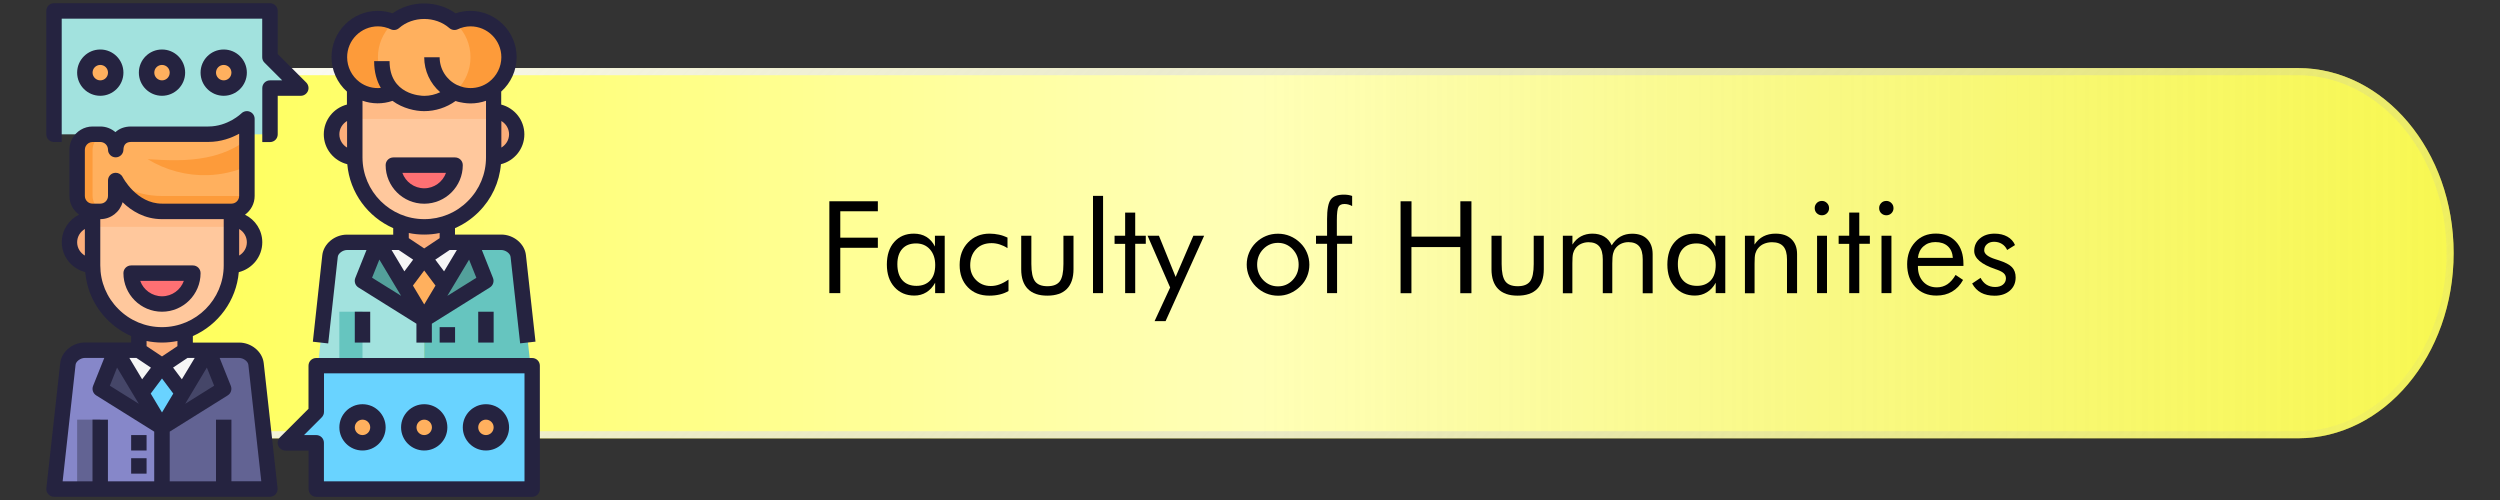 <?xml version="1.0" encoding="utf-8"?>
<!-- Generator: Adobe Illustrator 26.2.1, SVG Export Plug-In . SVG Version: 6.00 Build 0)  -->
<svg version="1.1" id="Layer_1" xmlns="http://www.w3.org/2000/svg" xmlns:xlink="http://www.w3.org/1999/xlink" x="0px" y="0px"
	 viewBox="0 0 350 70" style="enable-background:new 0 0 350 70;" xml:space="preserve">
<rect x="0" y="0" width="350" height="70" fill="#333333" stroke="none"/>
<style type="text/css">
	.st0{fill:#5BFF00;}
	.st1{fill:url(#SVGID_1_);}
	.st2{fill:url(#SVGID_00000183236400065671121660000008725799166580540575_);}
	.st3{fill:#FF6911;}
	.st4{fill:url(#SVGID_00000071553344989268987610000008726576135094096793_);}
	.st5{fill:url(#SVGID_00000146500662258215264290000013782598768730154399_);}
	.st6{fill:#29C7FE;}
	.st7{fill:url(#SVGID_00000140003875243214716060000000773219821542887064_);}
	.st8{fill:url(#SVGID_00000050643341254695189730000015903314192250211749_);}
	.st9{fill:#FFFF11;}
	.st10{fill:url(#SVGID_00000165931406293504050500000015108611658434620585_);}
	.st11{fill:url(#SVGID_00000101785981068021598740000010948789129690656959_);}
	.st12{fill:#8ED8F8;}
	.st13{fill:#32C5F4;}
	.st14{fill:#606676;}
	.st15{fill:#707789;}
	.st16{fill:#F3B55E;}
	.st17{fill:#FFE474;}
	.st18{fill:#E1E4ED;}
	.st19{fill:#AFB4C8;}
	.st20{fill:#CDD2E1;}
	.st21{fill:#99A1B1;}
	.st22{fill:#EAD26C;}
	.st23{fill:#F6FAFD;}
	.st24{fill:#35354F;}
	.st25{fill:url(#SVGID_00000074422177540831486280000015227208363674622655_);}
	.st26{fill:url(#SVGID_00000103986294297232717930000014764045510181939641_);}
	.st27{fill:#5CE0BF;}
	.st28{fill:#43C7B5;}
	.st29{fill:#FFCA6B;}
	.st30{fill:#FF6F79;}
	.st31{fill:#E95465;}
	.st32{fill:url(#SVGID_00000029746388266922741180000013012726217733422765_);}
	.st33{fill:url(#SVGID_00000085244060342684317130000009339624163761111943_);}
	.st34{fill:url(#SVGID_00000023984037307395629360000010039693293066498698_);}
	.st35{fill:url(#SVGID_00000000921747633878238650000004426206468604651650_);}
	.st36{fill:#F6F6F6;}
	.st37{fill:#999999;}
	.st38{fill:#CDCDCD;}
	.st39{fill:#66C5BF;}
	.st40{fill:#53A09B;}
	.st41{fill:#A2E2DE;}
	.st42{fill:#69D3FF;}
	.st43{fill:#FE7073;}
	.st44{fill:#252340;}
	.st45{fill:url(#SVGID_00000142867482612923882870000015577266445523079309_);}
	.st46{fill:url(#SVGID_00000014600850388407745270000007402235084246716330_);}
	.st47{fill:#CC8D4B;}
	.st48{fill:#CC7D2F;}
	.st49{fill:#CC6F12;}
	.st50{fill:#CC9A71;}
	.st51{fill:#353650;}
	.st52{fill:#8687C9;}
	.st53{fill:url(#SVGID_00000119817315673275925620000000202877304244639361_);}
	.st54{fill:url(#SVGID_00000141444852722338385290000016262698455335477899_);}
	.st55{fill:#FCAE7A;}
	.st56{fill:#454668;}
	.st57{fill:#626393;}
	.st58{fill:#FFB05E;}
	.st59{fill:#FFC89D;}
	.st60{fill:#FFBB87;}
	.st61{fill:#FD9B3A;}
	.st62{fill:#31BBDB;}
	.st63{fill:#FFFFFF;}
	.st64{fill:url(#SVGID_00000040561058844746391140000006854158003893929354_);}
	.st65{fill:url(#SVGID_00000036234860836089408140000018321945160318368441_);}
	.st66{fill:none;}
	.st67{fill:url(#SVGID_00000161629058632323340420000015197451003875745692_);}
	.st68{fill:url(#SVGID_00000089533069965689129360000000194075646823290810_);}
	.st69{fill:url(#SVGID_00000059270844869141382020000011234497360377656470_);}
	.st70{fill:url(#SVGID_00000121962667493038362130000002376483295587083179_);}
	.st71{fill:url(#SVGID_00000181801588138782586370000005682136389863027599_);}
	.st72{fill:url(#SVGID_00000007387591474689575860000011837572451644837268_);}
	.st73{fill:#96796D;}
	.st74{fill:#F2CAC1;}
	.st75{fill:#FDE8E6;}
	.st76{fill:#FDDDD7;}
	.st77{fill:#D6B3AD;}
	.st78{fill:url(#SVGID_00000139266404373135397160000011123991054820044191_);}
	.st79{fill:url(#SVGID_00000085930010837620646500000001708890786379059626_);}
	.st80{fill:url(#SVGID_00000173848068977704725160000011973436418174287502_);}
	.st81{fill:url(#SVGID_00000028304797844451194110000005433469519546712994_);}
	.st82{fill:url(#SVGID_00000152242679994107229930000012228524145198174884_);}
	.st83{fill:url(#SVGID_00000039847144910462168660000004648553975041641366_);}
	.st84{fill:url(#SVGID_00000006673092082316283800000017476014811787541139_);}
	.st85{fill:url(#SVGID_00000106867638224918696170000010193094252012961436_);}
	.st86{fill:url(#SVGID_00000173127180193874571630000007647298553997689766_);}
	.st87{fill:url(#SVGID_00000155845484400944779860000013708336107645875073_);}
	.st88{fill:url(#SVGID_00000049902287973360981140000010634225421663992248_);}
	.st89{fill:url(#SVGID_00000090277320828739867320000011999064087711001764_);}
	.st90{fill:url(#SVGID_00000106848703036743500410000009878369769970556092_);}
	.st91{fill:url(#SVGID_00000131341591179785696820000003318646621983093434_);}
	.st92{fill:url(#SVGID_00000031890924294746738570000004112532083734642078_);}
	.st93{fill:url(#SVGID_00000120539342152375949540000012929266544641710989_);}
	.st94{fill:url(#SVGID_00000150808690031036949930000006862222984318276756_);}
	.st95{fill:url(#SVGID_00000179632876443948195440000014309763072291296178_);}
	.st96{fill:url(#SVGID_00000183927182971583294620000018399201789925407108_);}
	.st97{fill:url(#SVGID_00000054961466380977826470000009511328484830876322_);}
	.st98{fill:url(#SVGID_00000150066152994319646210000015051384061166695328_);}
	.st99{fill:url(#SVGID_00000059286724164574598320000008576875563542349999_);}
	.st100{fill:url(#SVGID_00000107549993405756940670000010644431618257262983_);}
	.st101{fill:url(#SVGID_00000147933873901388436640000018350304305320458427_);}
	.st102{fill:url(#SVGID_00000086663537724173781570000004741173278076511166_);}
	.st103{fill:url(#SVGID_00000093862171436926553320000001640312824534341768_);}
	.st104{fill:url(#SVGID_00000099635569785518379860000017045291383549274033_);}
	.st105{fill:url(#SVGID_00000155125034065130580160000011338980968860202923_);}
	.st106{fill:url(#SVGID_00000147209205038300880310000012845971686320827535_);}
	.st107{fill:url(#SVGID_00000086678135008046980570000007049991415429278342_);}
	.st108{fill:url(#SVGID_00000163779765822337916560000008869197799312698514_);}
	.st109{fill:url(#SVGID_00000122716521515342325380000013677213160857484931_);}
	.st110{fill:url(#SVGID_00000098911030675901934480000017067186061681358727_);}
	.st111{fill:url(#SVGID_00000030482634899809167760000001087339280417000080_);}
</style>
<g>
	<g>
		<path class="st9" d="M321.72,9.53H82.77h-8.32H18.57v51.83h55.87h8.32h238.95c12.04,0,21.8-11.6,21.8-25.92v0
			C343.52,21.14,333.76,9.53,321.72,9.53z"/>
	</g>
	<g>
		<linearGradient id="SVGID_1_" gradientUnits="userSpaceOnUse" x1="18.573" y1="35.45" x2="343.516" y2="35.45">
			<stop  offset="1.065558e-08" style="stop-color:#FFFFFF;stop-opacity:0.3"/>
			<stop  offset="0.483" style="stop-color:#FFFFFF;stop-opacity:0.7"/>
			<stop  offset="1" style="stop-color:#E6E6E6;stop-opacity:0.3"/>
		</linearGradient>
		<path class="st1" d="M321.72,9.53H82.77h-8.32H18.57v51.83h55.87h8.32h238.95c12.04,0,21.8-11.6,21.8-25.92v0
			C343.52,21.14,333.76,9.53,321.72,9.53z"/>
		
			<linearGradient id="SVGID_00000176002595985123451920000014260174275182145178_" gradientUnits="userSpaceOnUse" x1="83.389" y1="-55.282" x2="264.852" y2="126.181">
			<stop  offset="0" style="stop-color:#FFFFFF"/>
			<stop  offset="1" style="stop-color:#B3B3B3;stop-opacity:0.1"/>
		</linearGradient>
		<path style="fill:url(#SVGID_00000176002595985123451920000014260174275182145178_);" d="M321.72,10.53
			c11.47,0,20.8,11.18,20.8,24.92s-9.33,24.92-20.8,24.92H82.77h-8.32H19.57V10.53h54.87h8.32H321.72 M321.72,9.53H82.77h-8.32
			H18.57v51.83h55.87h8.32h238.95c12.04,0,21.8-11.6,21.8-25.92v0C343.52,21.14,333.76,9.53,321.72,9.53L321.72,9.53z"/>
	</g>
	<g>
		<g>
			<path d="M116.11,41.04V28.18h6.79v1.4h-5.26v3.69h5.26v1.42h-5.26v6.35H116.11z"/>
			<path d="M132.26,33v8.04h-1.34v-1.46c-0.32,0.59-0.73,1.03-1.23,1.34c-0.5,0.31-1.06,0.46-1.68,0.46c-1.15,0-2.08-0.4-2.79-1.19
				c-0.71-0.79-1.06-1.84-1.06-3.15c0-1.32,0.34-2.38,1.03-3.16s1.6-1.17,2.75-1.17c0.67,0,1.26,0.15,1.75,0.45s0.9,0.75,1.2,1.35
				V33H132.26z M130.93,37.1c0-0.91-0.25-1.64-0.74-2.19s-1.14-0.83-1.94-0.83c-0.83,0-1.47,0.25-1.93,0.76s-0.69,1.22-0.69,2.14
				c0,0.97,0.23,1.72,0.7,2.25s1.13,0.79,1.98,0.79c0.82,0,1.46-0.26,1.93-0.77S130.93,38.02,130.93,37.1z"/>
			<path d="M141.19,39.14v1.6c-0.36,0.22-0.77,0.38-1.23,0.49s-0.94,0.16-1.47,0.16c-1.24,0-2.24-0.39-3-1.18
				c-0.76-0.79-1.14-1.82-1.14-3.11c0-1.29,0.39-2.34,1.18-3.16s1.79-1.23,3.01-1.23c0.45,0,0.88,0.05,1.31,0.14s0.82,0.23,1.2,0.41
				v1.48c-0.35-0.23-0.71-0.4-1.09-0.52s-0.76-0.18-1.14-0.18c-0.9,0-1.63,0.28-2.17,0.85s-0.82,1.32-0.82,2.25
				c0,0.83,0.27,1.52,0.82,2.07s1.23,0.83,2.06,0.83c0.42,0,0.82-0.07,1.22-0.22S140.75,39.45,141.19,39.14z"/>
			<path d="M144.39,33v3.96c0,1.15,0.17,1.96,0.51,2.42s0.92,0.69,1.74,0.69s1.39-0.23,1.73-0.68s0.51-1.26,0.51-2.43V33h1.41v4.69
				c0,1.21-0.31,2.13-0.93,2.76s-1.54,0.94-2.74,0.94c-1.2,0-2.1-0.31-2.72-0.94s-0.93-1.54-0.93-2.75V33H144.39z"/>
			<path d="M153.02,41.04V27.42h1.41v13.62H153.02z"/>
			<path d="M157.52,34.14h-1.48V33h1.48v-3.24h1.41V33h1.48v1.13h-1.48v6.91h-1.41V34.14z"/>
			<path d="M161.64,44.96l2.18-4.71L160.66,33h1.59l2.34,5.77l2.48-5.77h1.51l-5.4,11.96H161.64z"/>
			<path d="M174.54,37.05c0-0.59,0.11-1.15,0.33-1.67s0.53-0.99,0.95-1.4s0.89-0.72,1.42-0.94s1.09-0.32,1.69-0.32
				c0.59,0,1.14,0.11,1.67,0.33s1,0.53,1.43,0.95c0.42,0.4,0.73,0.87,0.95,1.39s0.33,1.08,0.33,1.67s-0.11,1.14-0.33,1.66
				s-0.53,0.98-0.95,1.38c-0.43,0.42-0.91,0.74-1.44,0.97s-1.08,0.33-1.66,0.33c-0.59,0-1.15-0.11-1.68-0.33
				c-0.53-0.22-1-0.54-1.42-0.95c-0.42-0.42-0.73-0.89-0.95-1.41S174.54,37.64,174.54,37.05z M176,37.05c0,0.85,0.28,1.57,0.85,2.16
				s1.26,0.88,2.07,0.88c0.8,0,1.49-0.29,2.05-0.88s0.84-1.31,0.84-2.16s-0.28-1.57-0.84-2.16S179.72,34,178.92,34
				c-0.81,0-1.5,0.29-2.07,0.88S176,36.2,176,37.05z"/>
			<path d="M185.79,41.04v-6.91h-1.55V33h1.55v-2.33c0-1.34,0.17-2.24,0.5-2.71s0.94-0.71,1.82-0.71c0.22,0,0.42,0.01,0.62,0.04
				s0.39,0.08,0.57,0.14v1.42c-0.18-0.1-0.35-0.17-0.53-0.22s-0.36-0.07-0.55-0.07c-0.4,0-0.68,0.13-0.83,0.39s-0.23,0.89-0.23,1.9
				V33h2.14v1.13h-2.11v6.91H185.79z"/>
			<path d="M196.08,41.04V28.18h1.53v4.95h6.84v-4.95H206v12.87h-1.56v-6.46h-6.84v6.46H196.08z"/>
			<path d="M210.23,33v3.96c0,1.15,0.17,1.96,0.51,2.42s0.92,0.69,1.74,0.69s1.39-0.23,1.73-0.68s0.51-1.26,0.51-2.43V33h1.41v4.69
				c0,1.21-0.31,2.13-0.93,2.76s-1.54,0.94-2.74,0.94c-1.2,0-2.1-0.31-2.72-0.94s-0.93-1.54-0.93-2.75V33H210.23z"/>
			<path d="M229.98,41.04v-4.74c0-0.81-0.16-1.42-0.49-1.81s-0.83-0.59-1.51-0.59c-0.37,0-0.71,0.08-1.02,0.22s-0.58,0.36-0.79,0.64
				c-0.16,0.21-0.27,0.46-0.34,0.74s-0.11,0.74-0.11,1.39v4.16h-1.33v-4.74c0-0.81-0.16-1.42-0.49-1.81s-0.83-0.59-1.51-0.59
				c-0.37,0-0.71,0.08-1.03,0.22s-0.59,0.36-0.8,0.64c-0.15,0.21-0.26,0.44-0.33,0.71s-0.1,0.74-0.1,1.42v4.16h-1.33V33h1.34v1.24
				c0.33-0.52,0.73-0.9,1.2-1.15s1-0.38,1.6-0.38c0.65,0,1.2,0.14,1.66,0.42s0.8,0.68,1.04,1.22c0.35-0.55,0.75-0.96,1.23-1.23
				s1.02-0.4,1.64-0.4c0.9,0,1.6,0.25,2.1,0.76s0.76,1.2,0.76,2.1v5.48H229.98z"/>
			<path d="M241.54,33v8.04h-1.34v-1.46c-0.32,0.59-0.73,1.03-1.24,1.34c-0.5,0.31-1.06,0.46-1.68,0.46c-1.15,0-2.08-0.4-2.79-1.19
				c-0.71-0.79-1.06-1.84-1.06-3.15c0-1.32,0.34-2.38,1.03-3.16s1.6-1.17,2.75-1.17c0.67,0,1.26,0.15,1.75,0.45s0.9,0.75,1.2,1.35
				V33H241.54z M240.2,37.1c0-0.91-0.25-1.64-0.74-2.19s-1.14-0.83-1.94-0.83c-0.83,0-1.47,0.25-1.93,0.76s-0.69,1.22-0.69,2.14
				c0,0.97,0.23,1.72,0.7,2.25s1.13,0.79,1.98,0.79c0.82,0,1.46-0.26,1.93-0.77S240.2,38.02,240.2,37.1z"/>
			<path d="M244.29,41.04V33h1.34v1.24c0.35-0.52,0.76-0.9,1.25-1.15s1.05-0.38,1.69-0.38c0.95,0,1.69,0.25,2.22,0.76
				s0.8,1.2,0.8,2.1v5.48h-1.41v-4.74c0-0.81-0.17-1.42-0.51-1.81s-0.87-0.59-1.59-0.59c-0.41,0-0.78,0.08-1.12,0.22
				s-0.62,0.36-0.84,0.64c-0.17,0.21-0.29,0.45-0.37,0.72s-0.11,0.74-0.11,1.41v4.16H244.29z"/>
			<path d="M254.06,29.13c0-0.28,0.1-0.51,0.29-0.71s0.44-0.29,0.72-0.29c0.28,0,0.51,0.1,0.71,0.3s0.29,0.44,0.29,0.72
				c0,0.28-0.1,0.51-0.29,0.7s-0.43,0.29-0.71,0.29s-0.52-0.1-0.72-0.29S254.06,29.41,254.06,29.13z M254.39,41.04V33h1.39v8.04
				H254.39z"/>
			<path d="M258.89,34.14h-1.48V33h1.48v-3.24h1.41V33h1.48v1.13h-1.48v6.91h-1.41V34.14z"/>
			<path d="M263.08,29.13c0-0.28,0.1-0.51,0.29-0.71s0.44-0.29,0.72-0.29c0.28,0,0.51,0.1,0.71,0.3s0.29,0.44,0.29,0.72
				c0,0.28-0.1,0.51-0.29,0.7s-0.43,0.29-0.71,0.29s-0.52-0.1-0.72-0.29S263.08,29.41,263.08,29.13z M263.41,41.04V33h1.39v8.04
				H263.41z"/>
			<path d="M274.88,37.23h-6.37v0.12c0,0.86,0.25,1.56,0.74,2.09s1.13,0.79,1.92,0.79c0.54,0,1.03-0.15,1.46-0.43
				c0.43-0.29,0.82-0.73,1.15-1.31l1.05,0.7c-0.4,0.73-0.92,1.27-1.55,1.64s-1.35,0.55-2.18,0.55c-1.22,0-2.21-0.4-2.97-1.21
				s-1.13-1.87-1.13-3.18c0-1.26,0.38-2.29,1.12-3.09s1.71-1.2,2.89-1.2c1.19,0,2.13,0.38,2.83,1.14s1.04,1.8,1.04,3.12V37.23z
				 M273.4,36.11c-0.05-0.71-0.28-1.25-0.71-1.64s-1.01-0.58-1.74-0.58c-0.67,0-1.22,0.2-1.67,0.6s-0.7,0.94-0.77,1.61H273.4z"/>
			<path d="M276.1,39.69l1.18-0.79c0.22,0.43,0.5,0.75,0.84,0.96s0.74,0.32,1.2,0.32c0.45,0,0.82-0.11,1.09-0.33
				s0.42-0.52,0.42-0.88c0-0.28-0.1-0.52-0.29-0.7s-0.52-0.36-0.98-0.52l-0.23-0.08c-1.96-0.67-2.94-1.52-2.94-2.53
				c0-0.71,0.26-1.3,0.79-1.75s1.21-0.68,2.06-0.68c0.7,0,1.29,0.14,1.79,0.42s0.86,0.67,1.07,1.18L281,35
				c-0.16-0.37-0.41-0.65-0.73-0.85s-0.69-0.3-1.11-0.3c-0.4,0-0.73,0.11-0.99,0.34s-0.38,0.51-0.38,0.87c0,0.49,0.53,0.91,1.6,1.24
				c0.2,0.06,0.36,0.11,0.47,0.15c0.87,0.28,1.48,0.6,1.82,0.96s0.51,0.84,0.51,1.43c0,0.76-0.27,1.38-0.81,1.85
				c-0.54,0.47-1.25,0.71-2.12,0.71c-0.75,0-1.39-0.14-1.91-0.42S276.41,40.26,276.1,39.69z"/>
		</g>
	</g>
	<g>
		<g>
			<g>
				<circle class="st58" cx="14.04" cy="10.17" r="2.16"/>
			</g>
			<g>
				<circle class="st58" cx="22.68" cy="10.17" r="2.16"/>
			</g>
			<g>
				<circle class="st58" cx="31.32" cy="10.17" r="2.16"/>
			</g>
			<g>
				<path class="st41" d="M37.79,1.53v6.48l4.32,4.32h-4.32v6.48H7.56V1.53H37.79z M14.04,12.33c1.19,0,2.16-0.97,2.16-2.16
					s-0.97-2.16-2.16-2.16s-2.16,0.97-2.16,2.16S12.85,12.33,14.04,12.33z M22.68,12.33c1.19,0,2.16-0.97,2.16-2.16
					s-0.97-2.16-2.16-2.16s-2.16,0.97-2.16,2.16S21.49,12.33,22.68,12.33z M31.32,12.33c1.19,0,2.16-0.97,2.16-2.16
					s-0.97-2.16-2.16-2.16c-1.19,0-2.16,0.97-2.16,2.16S30.13,12.33,31.32,12.33z"/>
			</g>
		</g>
		<g>
			<g>
				<g>
					<g>
						<polygon class="st36" points="56.15,33.92 59.39,36.08 56.51,39.92 52.91,33.92 						"/>
					</g>
					<g>
						<polygon class="st36" points="62.63,33.92 65.87,33.92 62.27,39.92 59.39,36.08 						"/>
					</g>
					<g>
						<polygon class="st58" points="59.39,36.08 62.27,39.92 59.39,44.72 56.51,39.92 						"/>
					</g>
					<g>
						<polygon class="st40" points="56.51,39.92 59.39,44.72 50.75,39.32 52.91,33.92 						"/>
					</g>
					<g>
						<polygon class="st40" points="62.27,39.92 65.87,33.92 68.03,39.32 59.39,44.72 						"/>
					</g>
					<g>
						<path class="st41" d="M50.75,53.35h-6.48l1.94-17.51c0.12-1.09,1.27-1.92,2.38-1.92h4.32l-2.16,5.4l8.64,5.4v8.64H50.75z"/>
					</g>
					<g>
						<path class="st39" d="M68.03,53.35h-8.64v-8.64l8.64-5.4l-2.16-5.4h4.32c1.1,0,2.26,0.83,2.38,1.92l1.94,17.51H68.03z"/>
					</g>
					<g>
						<rect x="47.51" y="43.64" class="st39" width="3.24" height="9.72"/>
					</g>
				</g>
				<g>
					<g>
						<g>
							<g>
								<polygon class="st55" points="56.15,29.6 56.15,33.92 59.39,36.08 62.63,33.92 62.63,29.6 								"/>
							</g>
							<g>
								<g>
									<path class="st43" d="M55.07,23.12h8.64c0,2.39-1.93,4.32-4.32,4.32C57,27.44,55.07,25.51,55.07,23.12z"/>
								</g>
								<g>
									<path class="st55" d="M49.67,15.57v6.48c-1.79,0-3.24-1.45-3.24-3.24S47.88,15.57,49.67,15.57z"/>
								</g>
								<g>
									<path class="st55" d="M69.11,15.57c1.79,0,3.24,1.45,3.24,3.24s-1.45,3.24-3.24,3.24V15.57z"/>
								</g>
								<g>
									<path class="st59" d="M69.11,12.33v3.24v6.48c0,5.37-4.35,9.72-9.72,9.72c-2.68,0-5.12-1.09-6.87-2.85
										c-1.76-1.75-2.85-4.19-2.85-6.87v-6.48v-3.24H69.11z M63.71,23.12h-8.64c0,2.39,1.93,4.32,4.32,4.32
										C61.77,27.44,63.71,25.51,63.71,23.12z"/>
								</g>
							</g>
						</g>
						<g>
							<rect x="49.67" y="12.33" class="st60" width="19.43" height="4.32"/>
						</g>
					</g>
					<g>
						<g>
							<circle class="st61" cx="65.87" cy="8.01" r="5.4"/>
						</g>
						<g>
							<circle class="st61" cx="52.91" cy="8.01" r="5.4"/>
						</g>
						<g>
							<circle class="st58" cx="59.39" cy="8.01" r="6.48"/>
						</g>
					</g>
				</g>
			</g>
			<g>
				<g>
					<g>
						<g>
							<g>
								<g>
									<g>
										<polygon class="st55" points="19.44,44.72 19.44,49.04 22.68,51.2 25.92,49.04 25.92,44.72 										"/>
									</g>
									<g>
										<g>
											<circle class="st58" cx="68.03" cy="59.83" r="2.16"/>
										</g>
										<g>
											<circle class="st58" cx="59.39" cy="59.83" r="2.16"/>
										</g>
										<g>
											<circle class="st58" cx="50.75" cy="59.83" r="2.16"/>
										</g>
										<g>
											<g>
												<path class="st42" d="M74.5,51.2v17.28H44.27v-6.48h-4.32l4.32-4.32V51.2H74.5z M70.19,59.83
													c0-1.19-0.97-2.16-2.16-2.16s-2.16,0.97-2.16,2.16s0.97,2.16,2.16,2.16S70.19,61.02,70.19,59.83z M61.55,59.83
													c0-1.19-0.97-2.16-2.16-2.16c-1.19,0-2.16,0.97-2.16,2.16s0.97,2.16,2.16,2.16C60.58,61.99,61.55,61.02,61.55,59.83z
													 M52.91,59.83c0-1.19-0.97-2.16-2.16-2.16s-2.16,0.97-2.16,2.16s0.97,2.16,2.16,2.16S52.91,61.02,52.91,59.83z"/>
											</g>
										</g>
										<g>
											<polygon class="st36" points="19.44,49.04 22.68,51.2 19.8,55.04 16.2,49.04 											"/>
										</g>
										<g>
											<polygon class="st36" points="25.92,49.04 29.16,49.04 25.56,55.04 22.68,51.2 											"/>
										</g>
										<g>
											<polygon class="st42" points="22.68,51.2 25.56,55.04 22.68,59.83 19.8,55.04 											"/>
										</g>
										<g>
											<polygon class="st56" points="19.8,55.04 22.68,59.83 14.04,54.43 16.2,49.04 											"/>
										</g>
										<g>
											<polygon class="st56" points="25.56,55.04 29.16,49.04 31.32,54.43 22.68,59.83 											"/>
										</g>
										<g>
											<path class="st52" d="M14.04,68.47H7.56l1.94-17.51c0.12-1.09,1.27-1.92,2.38-1.92h4.32l-2.16,5.4l8.64,5.4v8.64H14.04z"
												/>
										</g>
										<g>
											<path class="st57" d="M31.32,68.47h-8.64v-8.64l8.64-5.4l-2.16-5.4h4.32c1.1,0,2.26,0.83,2.38,1.92l1.94,17.51H31.32z"/>
										</g>
										<g>
											<path class="st58" d="M34.56,18.8v8.64c0,1.19-0.97,2.16-2.16,2.16h-9.72c-4.32,0-6.48-4.32-6.48-4.32v2.16
												c0,1.19-0.97,2.16-2.16,2.16h-1.08c-1.19,0-2.16-0.97-2.16-2.16v-6.48c0-0.37,0.1-0.72,0.26-1.03
												c0.37-0.67,1.08-1.13,1.9-1.13h1.08c1.19,0,2.16,0.97,2.16,2.16c0,0,0-2.16,2.16-2.16h10.8c3.24,0,5.4-2.16,5.4-2.16
												V18.8z"/>
										</g>
										<g>
											<path class="st43" d="M18.36,38.24H27c0,2.39-1.93,4.32-4.32,4.32S18.36,40.63,18.36,38.24z"/>
										</g>
										<g>
											<path class="st55" d="M12.96,30.68v6.48c-1.79,0-3.24-1.45-3.24-3.24C9.72,32.13,11.17,30.68,12.96,30.68z"/>
										</g>
										<g>
											<path class="st55" d="M32.4,30.68c1.79,0,3.24,1.45,3.24,3.24c0,1.79-1.45,3.24-3.24,3.24V30.68z"/>
										</g>
										<g>
											<path class="st59" d="M12.96,30.68V29.6h1.08c1.19,0,2.16-0.97,2.16-2.16v-2.16c0,0,2.16,4.32,6.48,4.32h9.72v1.08v6.48
												c0,5.37-4.35,9.72-9.72,9.72c-2.68,0-5.12-1.09-6.87-2.85c-1.76-1.75-2.85-4.19-2.85-6.87V30.68z M27,38.24h-8.64
												c0,2.39,1.93,4.32,4.32,4.32S27,40.63,27,38.24z"/>
										</g>
									</g>
								</g>
								<g>
									<rect x="10.8" y="58.75" class="st57" width="3.24" height="9.72"/>
								</g>
							</g>
							<g>
								<g>
									<path class="st66" d="M22.68,42.56c2.39,0,4.32-1.93,4.32-4.32h-8.64C18.36,40.63,20.29,42.56,22.68,42.56z"/>
								</g>
								<g>
									<path class="st60" d="M32.4,30.68V29.6h-9.72c-4.32,0-6.48-4.32-6.48-4.32v2.16c0,1.19-0.97,2.16-2.16,2.16h-1.08v1.08
										v1.08H32.4V30.68z"/>
								</g>
							</g>
						</g>
						<g>
							<g>
								<path class="st61" d="M16.2,25.28c0,0,2.16,4.32,6.48,4.32h9.72c1.19,0,2.16-0.97,2.16-2.16c-3.54,0-9.07,0-11.88,0
									C18.36,27.44,16.2,25.28,16.2,25.28z"/>
							</g>
						</g>
					</g>
					<g>
						<path class="st61" d="M12.96,27.44v-6.48c0-1.01,0.69-1.84,1.62-2.08c-0.17-0.04-0.35-0.08-0.54-0.08h-1.08
							c-1.19,0-2.16,0.97-2.16,2.16v6.48c0,1.19,0.97,2.16,2.16,2.16h1.08c0.19,0,0.37-0.03,0.54-0.08
							C13.65,29.28,12.96,28.45,12.96,27.44z"/>
					</g>
				</g>
				<g>
					<g>
						<path class="st61" d="M20.66,22.28c2.52,1.55,5.49,2.34,8.45,2.24c1.87-0.06,3.73-0.48,5.45-1.22v-3.77
							c-1.62,1.3-3.63,2.11-5.68,2.51C26.18,22.58,23.4,22.46,20.66,22.28z"/>
					</g>
				</g>
			</g>
		</g>
		<g>
			<path class="st44" d="M28.08,38.24c0-0.6-0.48-1.08-1.08-1.08h-8.64c-0.6,0-1.08,0.48-1.08,1.08c0,2.98,2.42,5.4,5.4,5.4
				S28.08,41.22,28.08,38.24z M19.63,39.32h6.11c-0.45,1.26-1.65,2.16-3.05,2.16S20.07,40.58,19.63,39.32z"/>
			<path class="st44" d="M33.48,47.96H27v-0.91c3.53-1.55,6.08-4.94,6.43-8.95c1.88-0.47,3.29-2.16,3.29-4.18
				c0-1.7-0.99-3.16-2.42-3.86c0.81-0.59,1.35-1.54,1.35-2.62v-10.8c0-0.44-0.26-0.83-0.67-1c-0.4-0.17-0.87-0.07-1.18,0.23
				c-0.02,0.02-1.88,1.84-4.64,1.84h-10.8c-0.97,0-1.69,0.32-2.2,0.79c-0.57-0.49-1.31-0.79-2.12-0.79h-1.08
				c-1.18,0-2.27,0.65-2.85,1.7c-0.25,0.47-0.39,1-0.39,1.54v6.48c0,1.08,0.53,2.03,1.35,2.62c-1.43,0.7-2.42,2.16-2.42,3.86
				c0,2.02,1.4,3.71,3.28,4.18c0.22,2.53,1.3,4.88,3.12,6.69c0.97,0.97,2.09,1.73,3.31,2.27v0.9h-6.48c-1.73,0-3.27,1.29-3.45,2.88
				L6.49,68.35c-0.03,0.31,0.06,0.61,0.27,0.84c0.21,0.23,0.5,0.36,0.8,0.36h30.23c0.31,0,0.6-0.13,0.8-0.36
				c0.2-0.23,0.3-0.53,0.27-0.84l-1.94-17.51C36.75,49.25,35.2,47.96,33.48,47.96z M19.11,50.12l2.02,1.35L19.9,53.1l-1.79-2.99
				H19.11z M16.39,51.46l3.04,5.07L15.38,54L16.39,51.46z M22.68,52.99l1.58,2.11l-1.58,2.64L21.1,55.1L22.68,52.99z M28.96,51.46
				L29.98,54l-4.05,2.53L28.96,51.46z M25.46,53.1l-1.23-1.64l2.02-1.35h1.01L25.46,53.1z M33.48,35.78v-3.72
				c0.64,0.37,1.08,1.06,1.08,1.86S34.12,35.4,33.48,35.78z M11.88,20.96c0-0.18,0.05-0.36,0.13-0.51c0.19-0.35,0.56-0.57,0.95-0.57
				h1.08c0.6,0,1.08,0.48,1.08,1.08c0,0,0,0,0,0.01c0,0,0,0,0,0v0c0,0,0,0,0,0v0c0,0,0,0,0,0c0,0,0,0,0,0c0,0,0,0,0,0
				c0.01,0.59,0.49,1.06,1.08,1.06c0.59,0,1.07-0.48,1.08-1.07c0.01-0.5,0.21-1.09,1.08-1.09h10.8c1.77,0,3.25-0.56,4.32-1.15v8.71
				c0,0.6-0.48,1.08-1.08,1.08h-9.72c-3.58,0-5.49-3.69-5.51-3.72c-0.19-0.37-0.56-0.6-0.97-0.6c-0.08,0-0.17,0.01-0.25,0.03
				c-0.49,0.11-0.83,0.55-0.83,1.05v2.16c0,0.6-0.48,1.08-1.08,1.08h-1.08c-0.6,0-1.08-0.48-1.08-1.08V20.96z M10.8,33.92
				c0-0.8,0.44-1.48,1.08-1.86v3.72C11.24,35.4,10.8,34.72,10.8,33.92z M14.04,37.16v-6.48c1.48,0,2.74-1,3.12-2.37
				c1.23,1.2,3.06,2.37,5.52,2.37h8.64v6.48c0,4.76-3.87,8.64-8.64,8.64c-2.31,0-4.48-0.9-6.11-2.54
				C14.94,41.64,14.04,39.47,14.04,37.16z M22.68,47.96c0.74,0,1.46-0.08,2.16-0.22v0.72l-2.16,1.44l-2.16-1.44v-0.72
				C21.22,47.88,21.94,47.96,22.68,47.96z M10.58,51.07c0.05-0.48,0.7-0.96,1.3-0.96h2.72l-1.57,3.92
				c-0.19,0.49-0.01,1.04,0.43,1.32l8.13,5.08v6.96h-6.48v-8.64h-2.16v8.64H8.77L10.58,51.07z M32.4,67.39v-8.64h-2.16v8.64h-6.48
				v-6.96l8.13-5.08c0.44-0.28,0.62-0.83,0.43-1.32l-1.57-3.92h2.72c0.6,0,1.25,0.48,1.3,0.96l1.81,16.31H32.4z"/>
			<rect x="18.36" y="60.91" class="st44" width="2.16" height="2.16"/>
			<rect x="18.36" y="64.15" class="st44" width="2.16" height="2.16"/>
			<path class="st44" d="M74.5,50.12H44.27c-0.6,0-1.08,0.48-1.08,1.08v6.03l-4,4c-0.31,0.31-0.4,0.77-0.23,1.18
				c0.17,0.4,0.56,0.67,1,0.67h3.24v5.4c0,0.6,0.48,1.08,1.08,1.08H74.5c0.6,0,1.08-0.48,1.08-1.08V51.2
				C75.58,50.6,75.1,50.12,74.5,50.12z M73.42,67.39H45.35v-5.4c0-0.6-0.48-1.08-1.08-1.08h-1.71l2.48-2.48
				c0.2-0.2,0.32-0.48,0.32-0.76v-5.4h28.07V67.39z"/>
			<path class="st44" d="M43.11,12.74c0.17-0.4,0.07-0.87-0.23-1.18l-4-4V1.53c0-0.6-0.48-1.08-1.08-1.08H7.56
				c-0.6,0-1.08,0.48-1.08,1.08V18.8c0,0.6,0.48,1.08,1.08,1.08h1.08V2.61h28.07v5.4c0,0.29,0.11,0.56,0.32,0.76l2.48,2.48h-1.71
				c-0.6,0-1.08,0.48-1.08,1.08v7.56h1.08c0.6,0,1.08-0.48,1.08-1.08v-5.4h3.24C42.55,13.41,42.94,13.14,43.11,12.74z"/>
			<path class="st44" d="M50.75,63.07c1.79,0,3.24-1.45,3.24-3.24c0-1.79-1.45-3.24-3.24-3.24c-1.79,0-3.24,1.45-3.24,3.24
				C47.51,61.62,48.97,63.07,50.75,63.07z M50.75,58.75c0.6,0,1.08,0.48,1.08,1.08c0,0.6-0.48,1.08-1.08,1.08
				c-0.6,0-1.08-0.48-1.08-1.08C49.67,59.24,50.16,58.75,50.75,58.75z"/>
			<path class="st44" d="M59.39,63.07c1.79,0,3.24-1.45,3.24-3.24c0-1.79-1.45-3.24-3.24-3.24c-1.79,0-3.24,1.45-3.24,3.24
				C56.15,61.62,57.6,63.07,59.39,63.07z M59.39,58.75c0.6,0,1.08,0.48,1.08,1.08c0,0.6-0.48,1.08-1.08,1.08
				c-0.6,0-1.08-0.48-1.08-1.08C58.31,59.24,58.79,58.75,59.39,58.75z"/>
			<path class="st44" d="M68.03,63.07c1.79,0,3.24-1.45,3.24-3.24c0-1.79-1.45-3.24-3.24-3.24s-3.24,1.45-3.24,3.24
				C64.79,61.62,66.24,63.07,68.03,63.07z M68.03,58.75c0.6,0,1.08,0.48,1.08,1.08c0,0.6-0.48,1.08-1.08,1.08s-1.08-0.48-1.08-1.08
				C66.95,59.24,67.43,58.75,68.03,58.75z"/>
			<path class="st44" d="M17.28,10.17c0-1.79-1.45-3.24-3.24-3.24s-3.24,1.45-3.24,3.24s1.45,3.24,3.24,3.24
				S17.28,11.95,17.28,10.17z M12.96,10.17c0-0.6,0.48-1.08,1.08-1.08c0.6,0,1.08,0.48,1.08,1.08c0,0.6-0.48,1.08-1.08,1.08
				C13.45,11.25,12.96,10.76,12.96,10.17z"/>
			<path class="st44" d="M25.92,10.17c0-1.79-1.45-3.24-3.24-3.24s-3.24,1.45-3.24,3.24s1.45,3.24,3.24,3.24
				S25.92,11.95,25.92,10.17z M21.6,10.17c0-0.6,0.48-1.08,1.08-1.08s1.08,0.48,1.08,1.08c0,0.6-0.48,1.08-1.08,1.08
				S21.6,10.76,21.6,10.17z"/>
			<path class="st44" d="M34.56,10.17c0-1.79-1.45-3.24-3.24-3.24s-3.24,1.45-3.24,3.24s1.45,3.24,3.24,3.24
				S34.56,11.95,34.56,10.17z M30.24,10.17c0-0.6,0.48-1.08,1.08-1.08s1.08,0.48,1.08,1.08c0,0.6-0.48,1.08-1.08,1.08
				S30.24,10.76,30.24,10.17z"/>
			<path class="st44" d="M47.29,35.96c0.05-0.48,0.7-0.96,1.3-0.96h2.72l-1.57,3.92c-0.19,0.49-0.01,1.04,0.43,1.32l8.13,5.08v2.64
				h2.16v-2.64l8.13-5.08c0.44-0.28,0.62-0.83,0.43-1.32L67.46,35h2.72c0.6,0,1.25,0.48,1.3,0.96l1.34,12.11l2.15-0.24l-1.34-12.11
				c-0.17-1.59-1.72-2.88-3.45-2.88h-6.48v-0.9c1.22-0.53,2.34-1.29,3.31-2.26c1.82-1.81,2.91-4.16,3.12-6.69
				c1.88-0.47,3.28-2.16,3.28-4.18c0-2.01-1.38-3.68-3.24-4.17v-1.82c1.36-1.22,2.16-2.98,2.16-4.82c0-3.57-2.91-6.48-6.48-6.48
				c-0.7,0-1.4,0.12-2.07,0.35c-2.55-1.85-6.27-1.85-8.82,0c-0.67-0.23-1.36-0.35-2.07-0.35c-3.57,0-6.48,2.91-6.48,6.48
				c0,1.84,0.8,3.6,2.16,4.82v1.82c-1.86,0.48-3.24,2.16-3.24,4.17c0,2.02,1.4,3.71,3.29,4.18c0.35,4.01,2.9,7.4,6.43,8.95v0.91
				h-6.48c-1.73,0-3.27,1.29-3.45,2.88L43.8,47.84l2.15,0.24L47.29,35.96z M55.82,35l2.02,1.35l-1.23,1.64L54.82,35H55.82z
				 M52.09,38.88l1.02-2.54l3.04,5.07L52.09,38.88z M59.39,42.62l-1.58-2.64l1.58-2.11l1.58,2.11L59.39,42.62z M62.63,41.42
				l3.04-5.07l1.02,2.54L62.63,41.42z M62.17,37.99l-1.23-1.64L62.95,35h1.01L62.17,37.99z M71.27,18.8c0,0.8-0.44,1.48-1.08,1.86
				v-3.72C70.83,17.32,71.27,18.01,71.27,18.8z M52.91,3.69c0.61,0,1.21,0.14,1.79,0.41c0.39,0.18,0.85,0.12,1.17-0.17
				c1.94-1.7,5.1-1.7,7.04,0c0.32,0.28,0.78,0.35,1.17,0.17c0.57-0.27,1.17-0.41,1.79-0.41c2.38,0,4.32,1.94,4.32,4.32
				c0,1.35-0.65,2.64-1.73,3.46c-0.74,0.56-1.64,0.86-2.59,0.86c-0.19,0-0.39-0.02-0.63-0.05l-0.29-0.05
				c-0.29-0.07-0.59-0.17-0.87-0.3c-0.02-0.01-0.05-0.01-0.07-0.02c-1.5-0.71-2.46-2.23-2.46-3.89h-2.16c0,1.9,0.84,3.68,2.24,4.89
				c-0.69,0.32-1.44,0.51-2.23,0.51c-0.5,0-4.86-0.17-4.86-4.86h-2.16c0,1.55,0.37,2.78,0.94,3.75c-1.07,0.11-2.14-0.19-2.99-0.83
				c-1.08-0.81-1.73-2.11-1.73-3.46C48.59,5.63,50.53,3.69,52.91,3.69z M47.51,18.8c0-0.8,0.44-1.48,1.08-1.86v3.72
				C47.95,20.29,47.51,19.6,47.51,18.8z M50.75,22.04V14.1c1.33,0.47,2.81,0.5,4.2,0.02c1.45,1.07,3.22,1.44,4.43,1.44
				c1.58,0,3.12-0.5,4.4-1.42c0.22,0.08,0.44,0.14,0.63,0.17c0.03,0.01,0.06,0.01,0.09,0.02c0,0,0,0,0.01,0l0.01,0
				c0.15,0.04,0.3,0.06,0.38,0.07c0.32,0.05,0.65,0.08,0.98,0.08c0.75,0,1.48-0.13,2.16-0.37v7.93c0,2.31-0.9,4.48-2.54,6.11
				c-1.62,1.63-3.79,2.53-6.1,2.53C54.63,30.68,50.75,26.81,50.75,22.04z M59.39,32.84c0.73,0,1.46-0.07,2.16-0.22v0.72l-2.16,1.44
				l-2.16-1.44v-0.72C57.93,32.77,58.65,32.84,59.39,32.84z"/>
			<rect x="49.67" y="43.64" class="st44" width="2.16" height="4.32"/>
			<rect x="66.95" y="43.64" class="st44" width="2.16" height="4.32"/>
			<rect x="61.55" y="45.8" class="st44" width="2.16" height="2.16"/>
			<path class="st44" d="M64.79,23.12c0-0.6-0.48-1.08-1.08-1.08h-8.64c-0.6,0-1.08,0.48-1.08,1.08c0,2.98,2.42,5.4,5.4,5.4
				C62.37,28.52,64.79,26.1,64.79,23.12z M56.33,24.2h6.11c-0.45,1.26-1.65,2.16-3.05,2.16C57.98,26.36,56.78,25.46,56.33,24.2z"/>
		</g>
	</g>
</g>
</svg>
